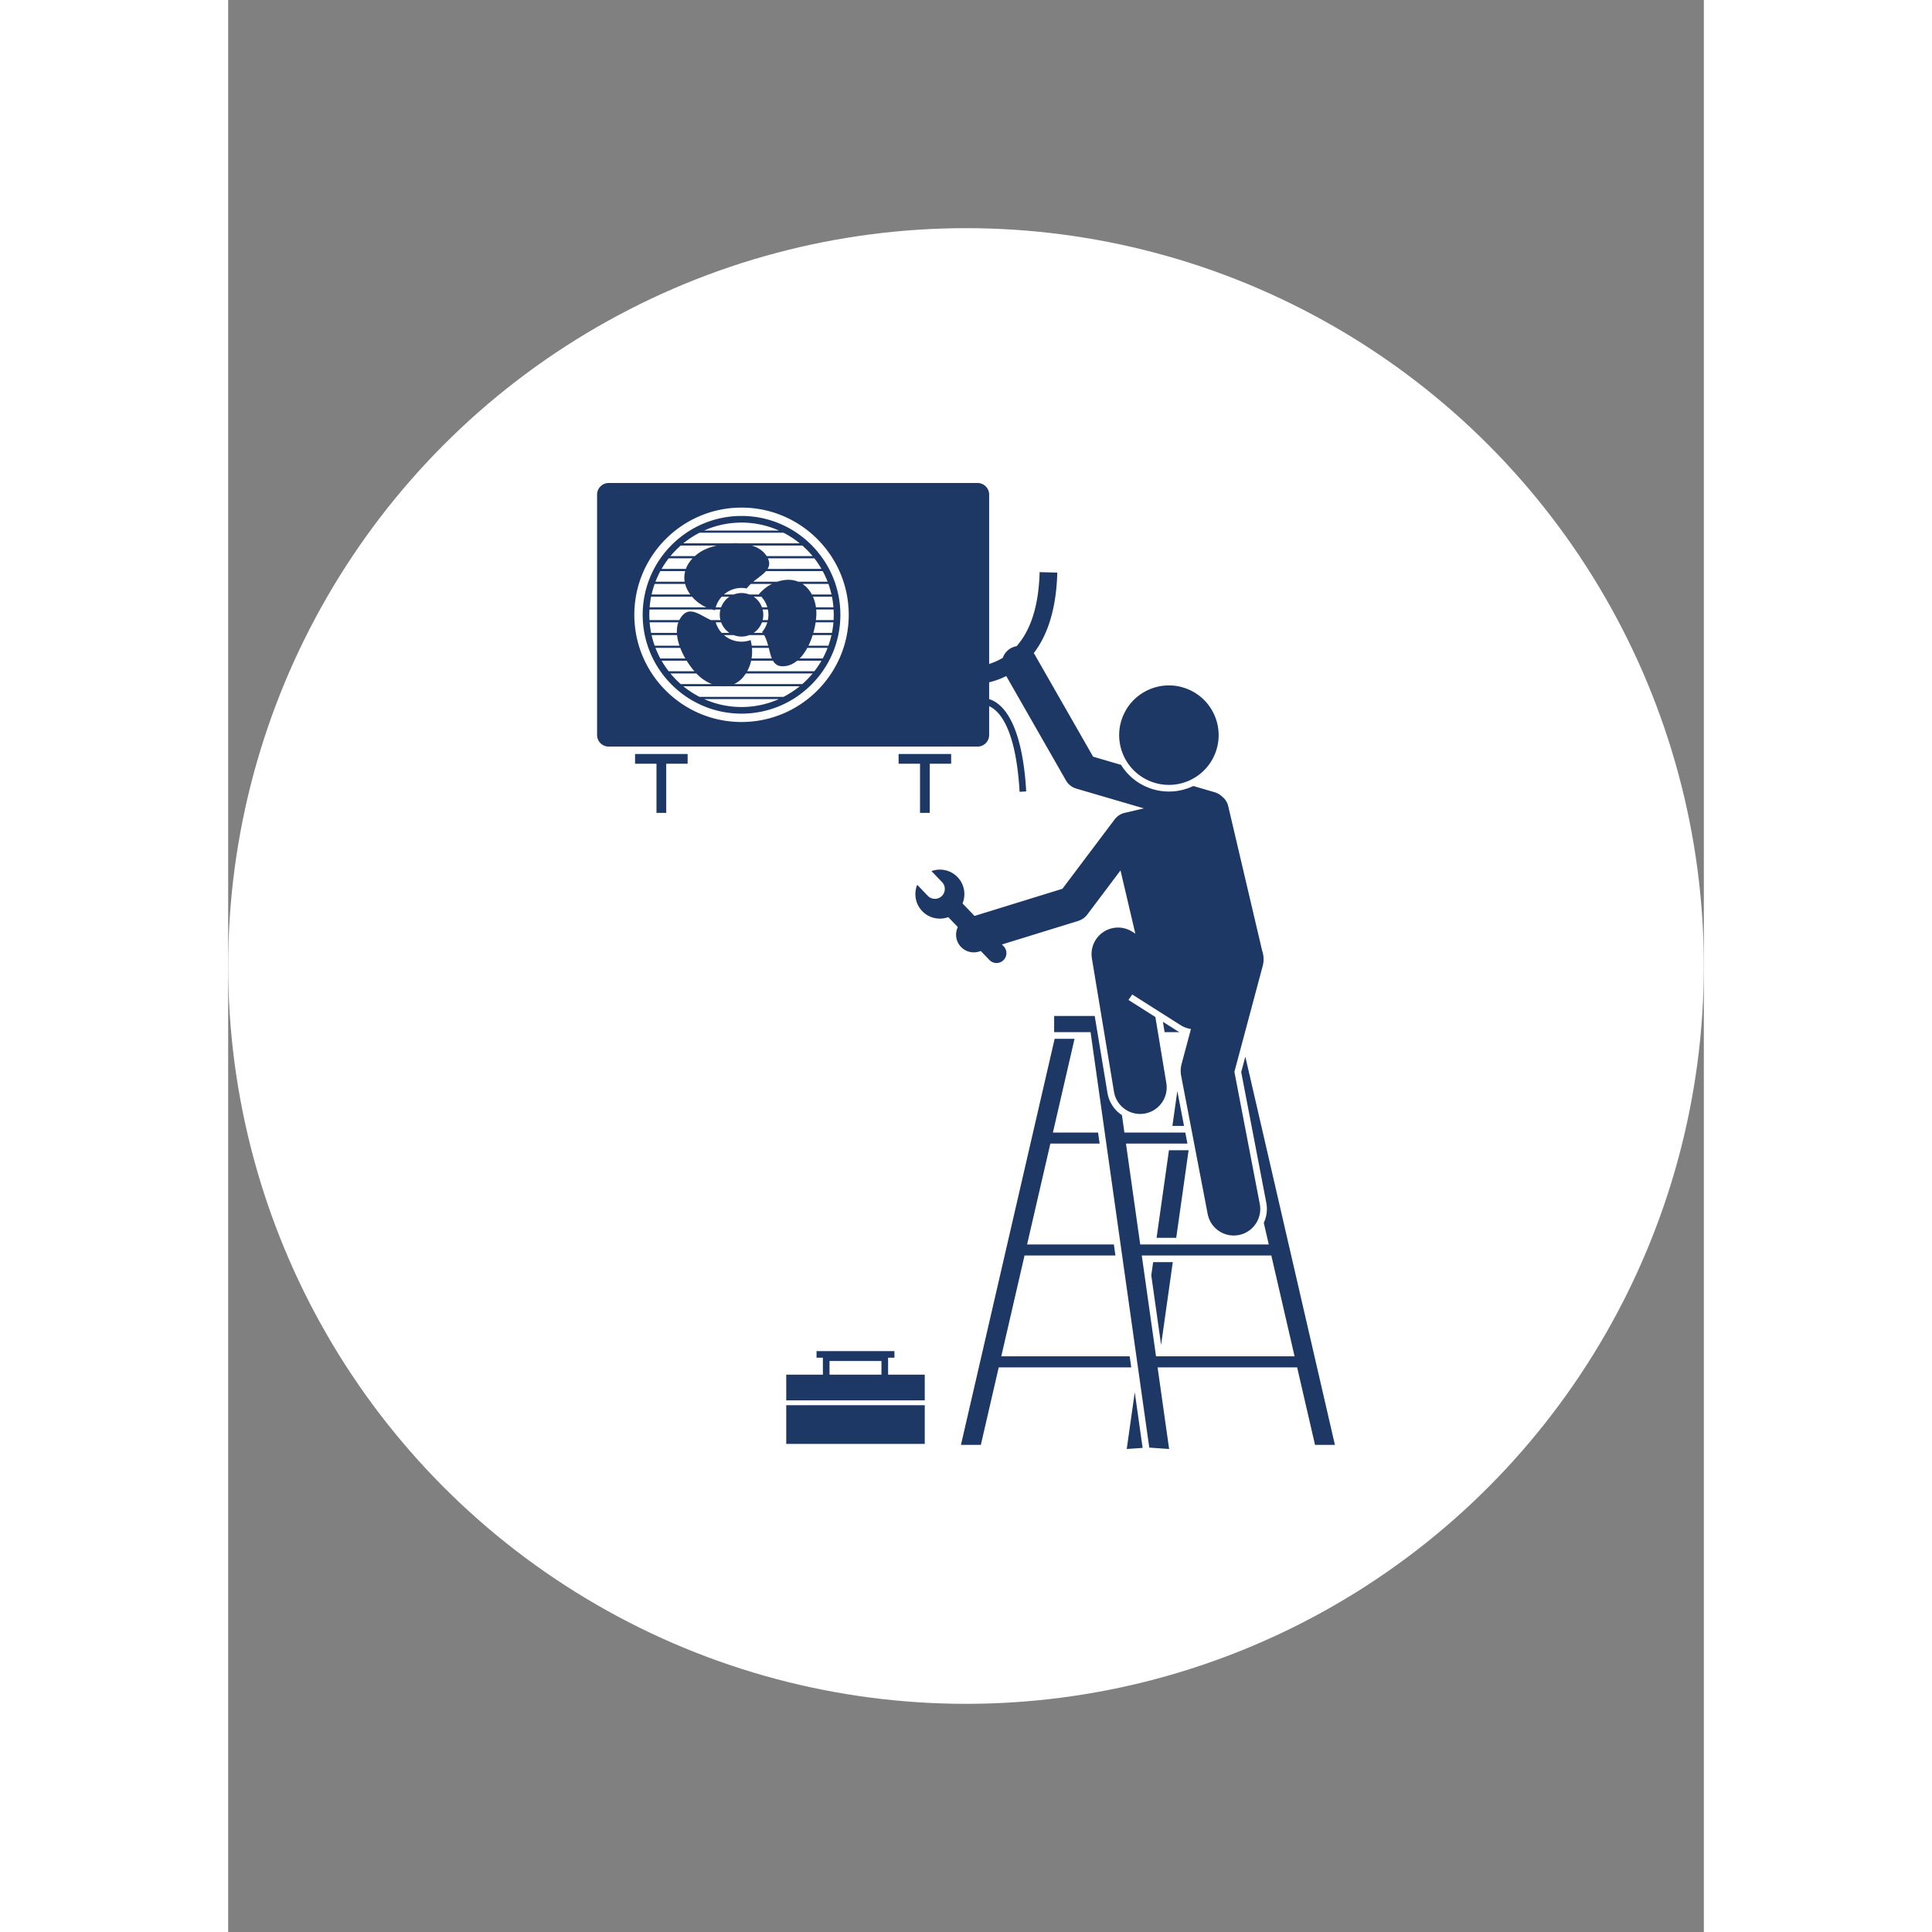 <svg xmlns="http://www.w3.org/2000/svg" version="1.1" xmlns:xlink="http://www.w3.org/1999/xlink" width="512" height="512" x="0" y="0" viewBox="0 0 333.821 437.051" style="enable-background:new 0 0 512 512" xml:space="preserve" class=""><rect x="0" y="0" width="333.821" height="437.051" fill="#808080" stroke="none"/><circle r="166.911" cx="166.911" cy="218.525" fill="#ffffff" shape="circle" transform="matrix(1,0,0,1,0,0)"></circle><g transform="matrix(0.5,0,0,0.5,83.455,109.263)"><path d="M0 5.243v108.77a5.25 5.25 0 0 0 5.243 5.244h166.9a5.249 5.249 0 0 0 5.242-5.243v-13.036c.628.279 1.302.657 2.007 1.185 4.566 3.411 10.314 12.695 11.769 37.549l2.995-.176c-1.533-26.193-7.98-36.148-13.119-39.888-1.295-.942-2.536-1.518-3.652-1.87v-7.612a35.835 35.835 0 0 0 7.74-2.815l27.011 47.218a8.001 8.001 0 0 0 4.698 3.706l14.2 4.155 11.959 3.5 4.367 1.278-4.367 1.025-4.179.981a8.041 8.041 0 0 0-.897.25 7.668 7.668 0 0 0-2.947 1.832c-.288.282-.564.58-.814.911l-6.748 8.964-16.877 22.42-39.759 12.285-5.427-5.654c1.616-3.937.886-8.628-2.253-11.896-3.137-3.27-7.795-4.19-11.794-2.735l4.777 4.976a4.474 4.474 0 1 1-6.455 6.198l-4.777-4.976c-1.618 3.938-.886 8.627 2.253 11.896 3.136 3.268 7.792 4.19 11.793 2.733l4.319 4.5a7.962 7.962 0 0 0-.432 5.802 8.003 8.003 0 0 0 7.641 5.64 8.01 8.01 0 0 0 2.365-.358l.824-.255 3.888 4.05a4.473 4.473 0 0 0 6.326.13 4.472 4.472 0 0 0 .129-6.326l-.778-.81 34.557-10.678a7.977 7.977 0 0 0 1.544-.687 7.983 7.983 0 0 0 2.486-2.145l15.054-19.998 6.713 28.592-1.387-.88c-.084-.054-.173-.095-.258-.146-.139-.083-.28-.16-.422-.239a12.024 12.024 0 0 0-.629-.325c-.134-.064-.271-.12-.408-.18a11.938 11.938 0 0 0-.68-.272c-.135-.049-.272-.09-.409-.133a11.916 11.916 0 0 0-.705-.207c-.146-.036-.294-.064-.442-.096a11.903 11.903 0 0 0-.694-.131c-.162-.025-.325-.04-.489-.057a12.02 12.02 0 0 0-.668-.06c-.173-.008-.348-.008-.523-.01a12.023 12.023 0 0 0-.65.008c-.18.008-.36.025-.54.042-.214.02-.426.041-.637.072-.08.011-.158.014-.238.027-.11.018-.215.05-.324.07a11.868 11.868 0 0 0-4.822 2.111c-.148.11-.295.22-.439.337-.161.13-.318.268-.474.408a12.13 12.13 0 0 0-.395.37 12.277 12.277 0 0 0-1.536 1.859c-.058.086-.123.165-.18.254-.04.064-.071.132-.11.196-.116.19-.223.383-.328.579-.085.157-.169.314-.246.474-.09.19-.173.383-.254.578-.071.172-.144.343-.207.516-.069.19-.128.383-.187.576-.056.182-.113.363-.16.546-.05.194-.088.39-.128.587-.037.186-.076.371-.105.557-.03.198-.05.399-.07.6-.02.189-.04.378-.05.568-.01.195-.01.392-.011.589-.001.2-.002.398.007.597.009.187.026.375.043.563.02.211.042.42.072.63.012.079.014.157.027.236l10 60.333c.974 5.874 6.06 10.04 11.825 10.04.652 0 1.312-.054 1.976-.164 6.538-1.084 10.96-7.262 9.877-13.8l-4.954-29.89-12.17-7.724 1.703-2.472 21.819 13.847a11.955 11.955 0 0 0 4.741 1.75l-4.237 15.852a12.008 12.008 0 0 0-.193 5.361l12 62.5c1.104 5.744 6.132 9.74 11.772 9.74.75 0 1.511-.07 2.276-.217 6.509-1.25 10.772-7.54 9.523-14.048L288.345 266.4l12.79-47.842a11.939 11.939 0 0 0-.236-6.971l-1.803-7.679-8.227-35.04-5.327-22.687a7.694 7.694 0 0 0-2.785-4.334 7.958 7.958 0 0 0-3.3-1.92l-5.49-1.606-4.212-1.232a25.528 25.528 0 0 1-11.047 2.5h-.002c-3.309 0-6.55-.64-9.636-1.9a25.356 25.356 0 0 1-12.01-10.167l-12.638-3.698-26.361-46.08a8.049 8.049 0 0 0-.497-.76c6.655-8.686 10.238-20.9 10.652-36.446l-7.997-.213c-.398 14.94-3.913 26.183-10.434 33.51a7.963 7.963 0 0 0-2.64.937 7.961 7.961 0 0 0-3.572 4.302 27.552 27.552 0 0 1-6.188 2.789V5.243A5.249 5.249 0 0 0 172.142 0H5.243A5.25 5.25 0 0 0 0 5.243zM16.854 59.63c0-26.743 21.757-48.5 48.5-48.5s48.5 21.757 48.5 48.5-21.757 48.499-48.5 48.499-48.5-21.756-48.5-48.499z" fill="#1e3865" opacity="1" data-original="#000000"></path><path d="M65.353 104.35c24.66 0 44.722-20.062 44.722-44.721 0-24.66-20.062-44.721-44.722-44.721-24.659 0-44.72 20.062-44.72 44.72 0 24.66 20.061 44.721 44.72 44.721zm-41.72-44.721c0-.804.028-1.602.073-2.395h28.38c.445.132.877.245 1.294.342.019-.113.03-.23.052-.342h2.38a9.842 9.842 0 0 0-.306 2.395c0 .827.113 1.626.305 2.394h-4.328c-5.044-2.333-9.308-6.228-12.938-2.011a9.625 9.625 0 0 0-1.332 2.01H23.706a42.098 42.098 0 0 1-.074-2.393zm5.554 20.76h11.337a37.57 37.57 0 0 0 3.51 4.788h-11.63a41.878 41.878 0 0 1-3.217-4.789zM24.663 68.81h11.514c.162 1.569.545 3.182 1.091 4.789H26.046a41.337 41.337 0 0 1-1.383-4.789zm1.383-23.154h13.792c.374 1.434 1.034 2.89 2.039 4.343.106.154.217.298.326.446h-17.54a41.376 41.376 0 0 1 1.383-4.789zm2.573-5.788h11.238a11.134 11.134 0 0 0-.233 4.788H26.42a41.536 41.536 0 0 1 2.198-4.788zm3.786-5.789h10.8c-1.34 1.422-2.389 3.04-3.03 4.789H29.186a41.86 41.86 0 0 1 3.218-4.789zm69.115 4.789H77.153c.83-1.347 1.04-2.863.14-4.774l-.007-.015h21.016a41.851 41.851 0 0 1 3.218 4.789zm4.524 11.577H97.18c-1.04-1.952-2.467-3.613-4.25-4.789h11.731a41.357 41.357 0 0 1 1.383 4.789zM104.661 73.6h-9.028a33.89 33.89 0 0 0 1.904-4.789h8.507a41.356 41.356 0 0 1-1.383 4.789zm-6.359 11.577H67.903a17.798 17.798 0 0 0 1.798-4.789h9.872c.915 1.592 2.275 2.605 4.65 2.527 2.388-.077 4.5-1.02 6.332-2.527h10.965a41.866 41.866 0 0 1-3.218 4.789zM65.356 71.788c-3.04 0-5.815-1.128-7.95-2.977h4.407c1.1.425 2.292.667 3.543.667 1.25 0 2.442-.242 3.542-.667h6.68c.843 1.485 1.381 3.143 1.825 4.789H69.95a22.436 22.436 0 0 0-.487-2.54 12.076 12.076 0 0 1-4.106.728zm4.202-26.13H79.1c-2.521 1.269-4.468 2.995-5.919 4.68.041.034.079.073.12.108h-4.404a9.806 9.806 0 0 0-3.54-.667c-1.251 0-2.443.242-3.543.667h-4.406a12.103 12.103 0 0 1 10.296-2.744 15.508 15.508 0 0 1 1.854-2.045zm7.956 13.972c0 .82-.084 1.619-.24 2.393H74.9a9.837 9.837 0 0 0 .305-2.394c0-.827-.113-1.627-.305-2.395h2.374c.156.776.24 1.576.24 2.396zm-6.675 8.181a9.867 9.867 0 0 0 3.753-4.788h2.43a12.136 12.136 0 0 1-2.36 4.416c.096.122.187.247.276.372zm3.753-11.577a9.87 9.87 0 0 0-3.754-4.788h3.484a12.14 12.14 0 0 1 2.7 4.788zM56.12 63.023a9.867 9.867 0 0 0 3.753 4.788h-3.488a12.134 12.134 0 0 1-2.7-4.788zM77.666 74.6c.44 1.733.83 3.402 1.416 4.788h-9.19c.273-1.698.293-3.319.168-4.788zm24.423 4.788H91.655c1.325-1.336 2.479-2.978 3.461-4.788h9.17a41.543 41.543 0 0 1-2.197 4.788zm-4.252-11.577c.458-1.61.804-3.227 1.036-4.788h8.052a41.583 41.583 0 0 1-.66 4.788zm9.238-8.182c0 .804-.028 1.6-.073 2.394h-7.993c.075-.636.133-1.26.17-1.866.059-.978.04-1.957-.045-2.923h7.868c.045.793.073 1.59.073 2.395zm-8.055-3.395a17.946 17.946 0 0 0-1.353-4.788h8.597c.313 1.566.53 3.165.661 4.788zm-7.977-11.577c-2.1-.864-4.574-1.131-7.395-.566-.745.149-1.452.343-2.129.566H70.69c2.061-1.72 4.294-3.163 5.717-4.788h25.682a41.561 41.561 0 0 1 2.197 4.788zm-48.054 6.789c1.945 2.287 4.216 3.794 6.41 4.788H23.782c.132-1.623.348-3.222.661-4.788zm13.397 0h3.487a9.868 9.868 0 0 0-3.754 4.788h-2.435a12.14 12.14 0 0 1 2.702-4.788zM23.782 63.023h13.002c-.545 1.485-.75 3.103-.678 4.788H24.443a41.58 41.58 0 0 1-.66-4.788zM37.63 74.6a33.806 33.806 0 0 0 2.298 4.788h-11.31a41.568 41.568 0 0 1-2.197-4.788zm7.309 11.577c.077.082.154.167.231.247 1.938 2.012 4.283 3.587 6.759 4.541H37.855a42.07 42.07 0 0 1-4.662-4.788zm13.018 5.788H91.68a41.847 41.847 0 0 1-7.329 4.789H46.356a41.85 41.85 0 0 1-7.329-4.789h17.379c.519.032 1.037.032 1.551 0zm-9.516 5.789h33.825c-5.174 2.304-10.894 3.595-16.913 3.595s-11.738-1.291-16.912-3.595zm44.411-6.789H62.01c1.998-.914 3.82-2.473 5.298-4.788h30.207a42.072 42.072 0 0 1-4.662 4.788zM76.73 33.08c-1.475-2.355-3.856-3.892-6.69-4.788h22.812a42.08 42.08 0 0 1 4.662 4.788zm-15.323-5.788h-22.38a41.846 41.846 0 0 1 7.329-4.79H84.35a41.847 41.847 0 0 1 7.329 4.79H63.906a32.34 32.34 0 0 0-2.5 0zm-12.966-5.79c5.174-2.303 10.894-3.594 16.912-3.594s11.74 1.291 16.913 3.595zm-10.586 6.79h16.288a33.978 33.978 0 0 0-3.667 1.085c-2.33.843-4.476 2.12-6.245 3.703H33.193a42.088 42.088 0 0 1 4.662-4.788zM17.188 127.004h9.688v22.239h4.404v-22.238h9.688V122.6h-23.78zM150.51 149.243v-22.238h9.687V122.6h-23.78v4.403h9.689v22.239zM239.633 437.051l7.188-.5-3.558-25.18zM251.582 352.502l-.845 5.978 4.445 31.453 5.29-37.431zM258.737 301.877l-5.6 39.625h8.89l5.6-39.625zM265.55 290.877l-3.029-15.78-2.23 15.78zM186.976 395.127h-4.106l10.528-45.625h41.121l-.706-5h-39.261l10.527-45.625h22.286l-.707-5h-20.425l9.787-42.417h-8.999l-42.396 183.737h9l8.091-35.07h59.958l-.707-5z" fill="#1e3865" opacity="1" data-original="#000000"></path><path d="M302.773 325.632c.614 3.2.144 6.355-1.132 9.108l2.252 9.761h-58.161l-6.448-45.624H267.087l-.96-5h-27.55l-1.113-7.879a14.953 14.953 0 0 1-6.555-10.086l-5.765-34.785H206.79v7.333h16.479l26.564 187.968 8.978.624-5.219-36.925h63.136l8.092 35.07h9l-40.534-175.665-1.866 6.979zm12.802 69.495h-62.688l-6.448-45.625H305.047zM262.337 247.792l-6.345-4.027.778 4.695h6.747c-.4-.207-.796-.425-1.18-.668zM85.58 403.42v11.622h62.669V403.42h-16.584v-7.667h2.875v-3H99.29v3h2.874v7.667zm19.583-6.17h23.5v6.17h-23.5zM85.581 417.242h62.668v17.51H85.581zM250.204 134.912c11.504 4.699 24.639-.815 29.338-12.32 4.7-11.503-.817-24.64-12.32-29.338-11.505-4.7-24.638.818-29.337 12.32-4.7 11.505.815 24.638 12.32 29.338z" fill="#1e3865" opacity="1" data-original="#000000"></path></g></svg>